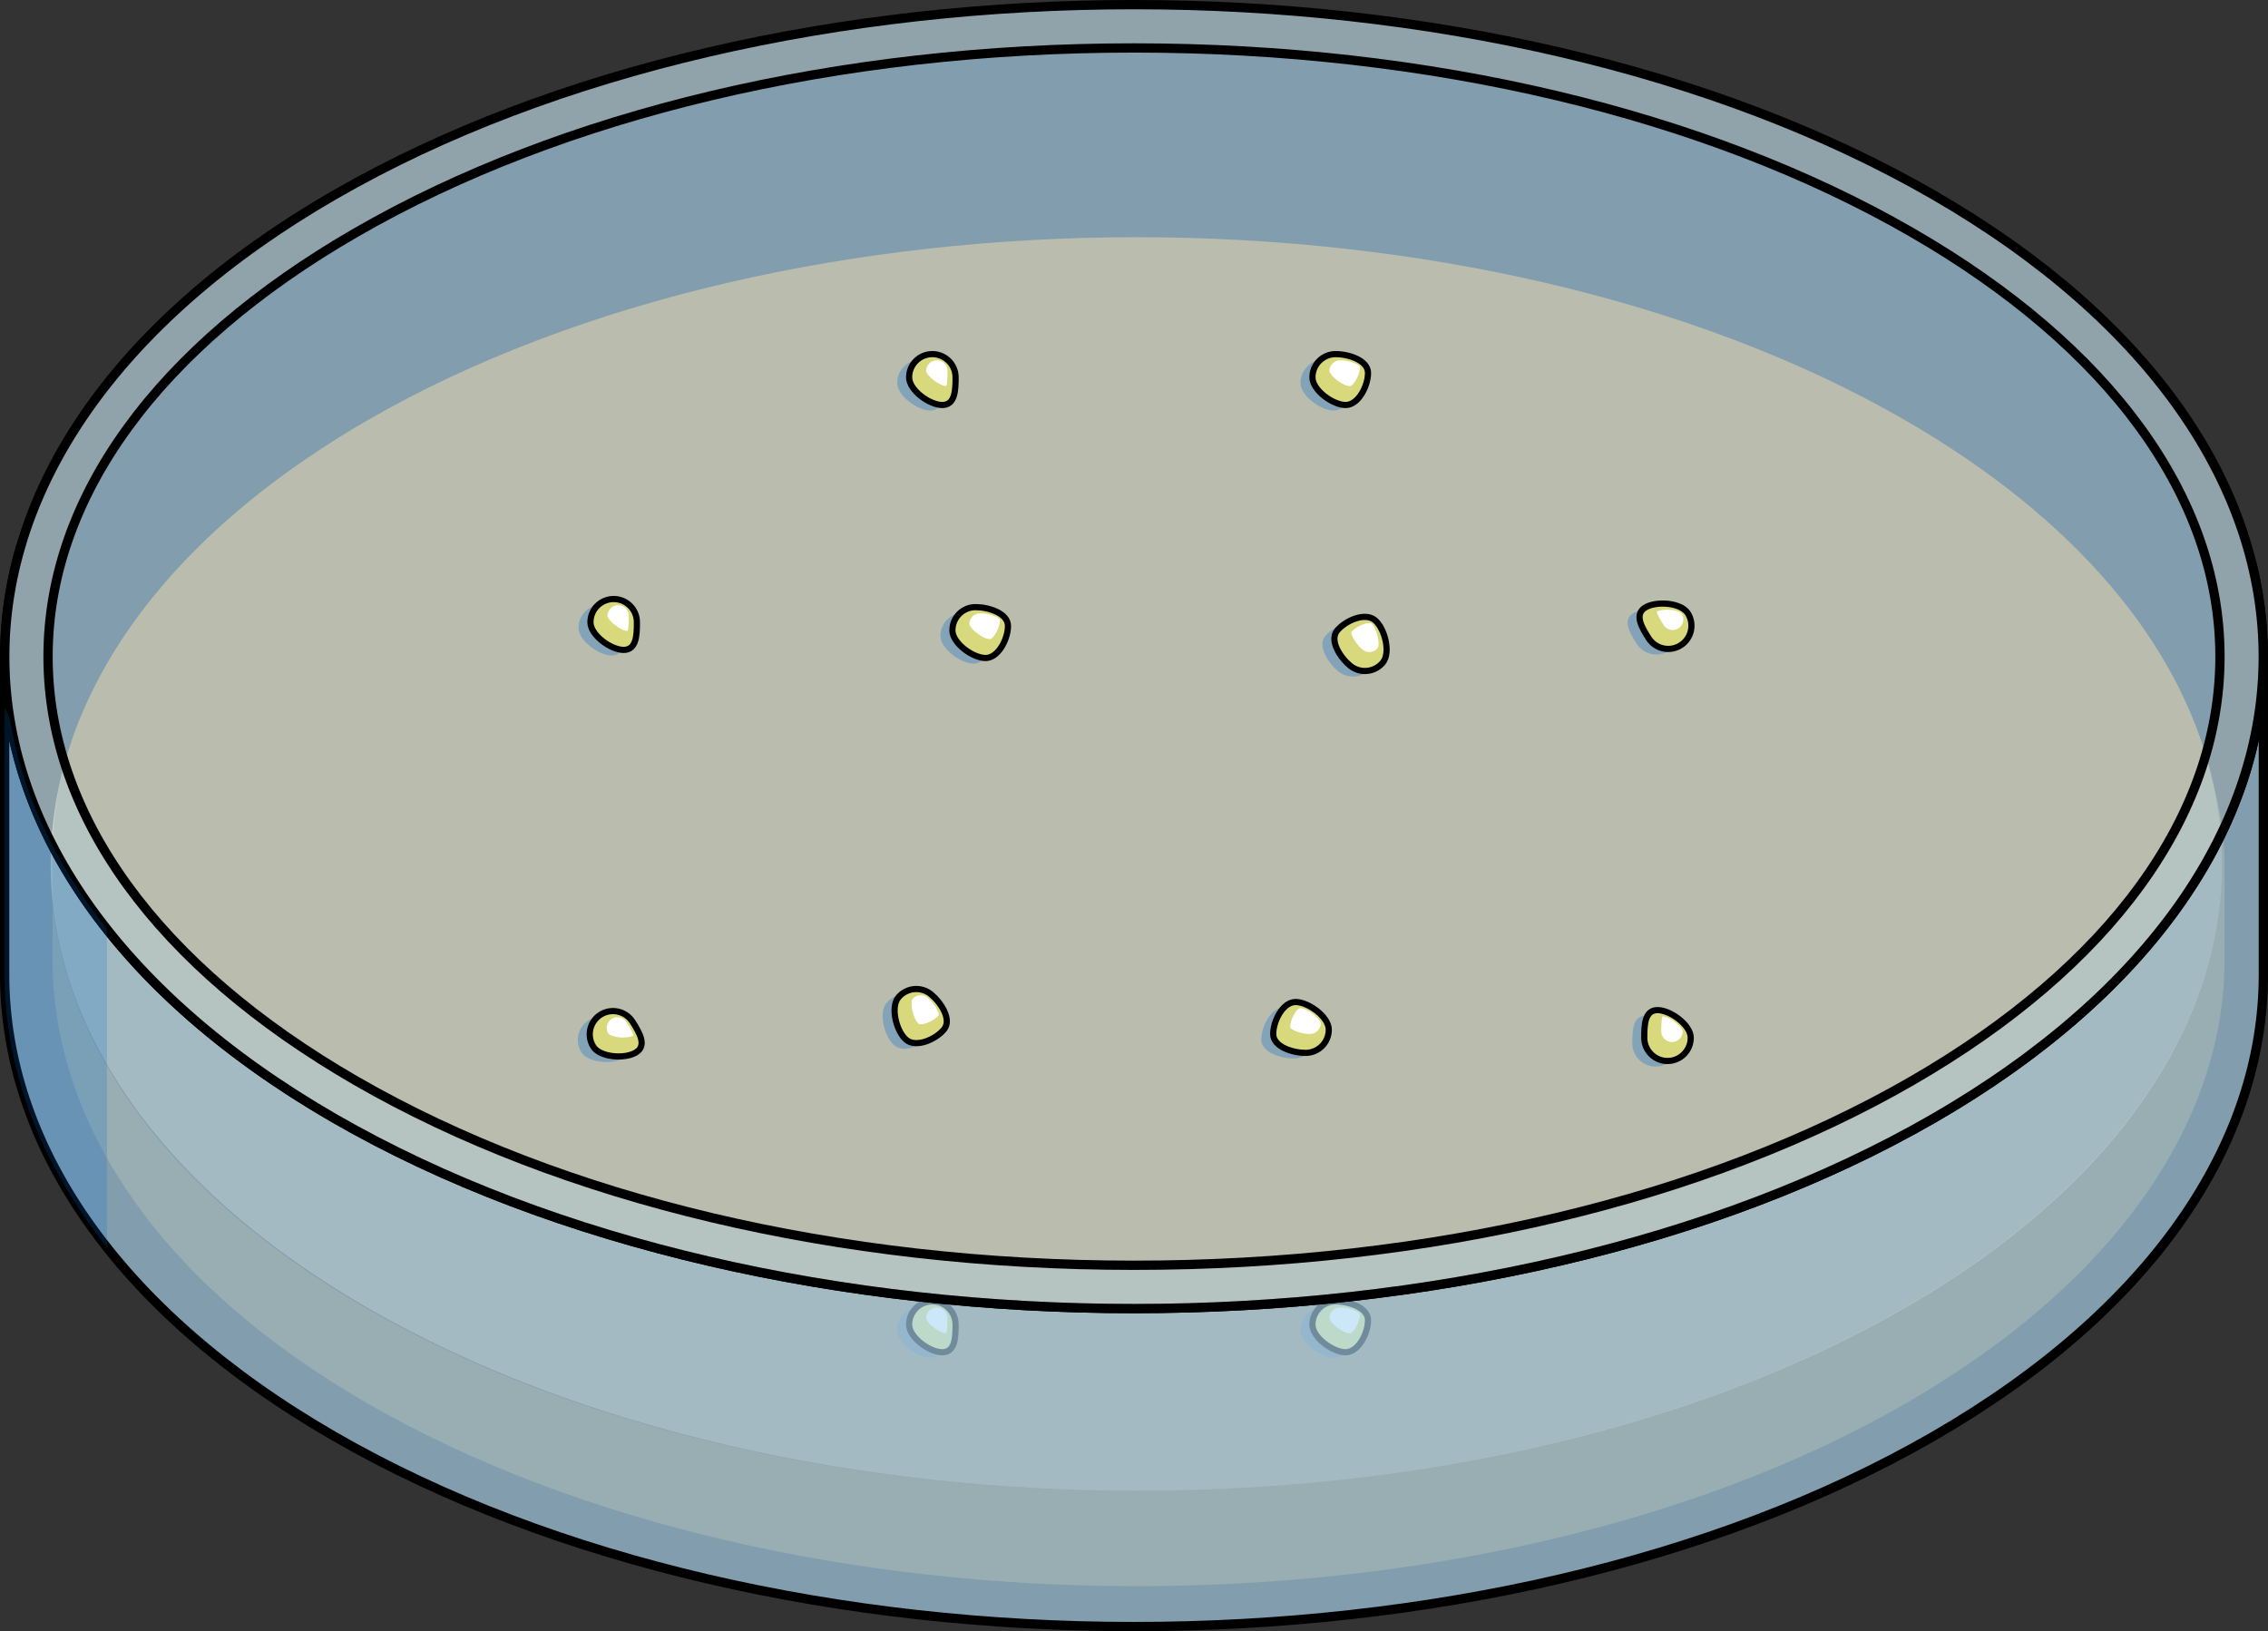 <?xml version="1.0" encoding="utf-8"?>
<!-- Generator: Adobe Illustrator 26.0.1, SVG Export Plug-In . SVG Version: 6.00 Build 0)  -->
<svg version="1.1" id="Camada_1" xmlns="http://www.w3.org/2000/svg" xmlns:xlink="http://www.w3.org/1999/xlink" x="0px" y="0px"
	 width="366.516px" height="263.631px" viewBox="0 0 366.516 263.631" enable-background="new 0 0 366.516 263.631"
	 xml:space="preserve">
<rect x="0" y="0" width="366.516" height="263.631" fill="#333333" stroke="none"/>
<g>
	<path opacity="0.6" fill="#CEEEFB" d="M183.258,204.49c-47.737,0-92.387-10.588-125.723-29.812
		C25.438,156.143,7.76,131.791,7.764,106.115C7.766,80.44,25.441,56.1,57.537,37.574C90.871,18.342,135.521,7.75,183.258,7.75
		c47.738,0,92.387,10.592,125.721,29.824c32.093,18.525,49.771,42.866,49.775,68.541c0.002,25.676-17.675,50.027-49.777,68.563
		C275.645,193.902,230.996,204.49,183.258,204.49z"/>
	<path opacity="0.1" fill="#006AD1" d="M183.258,204.49c-47.737,0-92.387-10.588-125.723-29.812
		C25.438,156.143,7.76,131.791,7.764,106.115C7.766,80.44,25.441,56.1,57.537,37.574C90.871,18.342,135.521,7.75,183.258,7.75
		c47.738,0,92.387,10.592,125.721,29.824c32.093,18.525,49.771,42.866,49.775,68.541c0.002,25.676-17.675,50.027-49.777,68.563
		C275.645,193.902,230.996,204.49,183.258,204.49z"/>
	<path opacity="0.4" fill="#D3A64A" d="M357.295,125.053c7.601,30.623-9.065,62.914-49.613,86.328
		c-68.342,39.416-180.213,39.416-248.561,0c-41.609-24.027-57.564-57.404-48.467-88.734c-1.64,5.629-2.16,11.324-2.16,17.02v15.369
		c0,26.053,16.734,52.061,50.851,71.752c68.346,39.416,180.33,39.416,248.674,0c34.134-19.691,51.475-45.699,51.475-71.705v-15.416
		C359.495,134.781,358.504,129.896,357.295,125.053z"/>
	<path opacity="0.45" fill="#FFE3AE" d="M59.408,211.381c68.348,39.416,180.121,39.416,248.463,0
		c40.549-23.414,57.024-55.705,49.422-86.328c-5.201-20.953-21.676-41.127-49.422-57.141
		c-34.173-19.72-79.209-29.578-124.244-29.576c-45.025,0.002-90.049,9.861-124.219,29.576c-2.652,1.531-5.188,3.104-7.634,4.707
		c-22.162,14.531-35.881,31.935-41.135,50.027C1.541,153.977,17.799,187.354,59.408,211.381z"/>
	<g>
		<g opacity="0.3">
			<path fill="#006AD1" d="M152.495,61.887c0,2.074-0.072,4.47-2.146,4.47c-2.074,0-5.364-2.396-5.364-4.47
				c0-2.074,1.681-3.755,3.755-3.755C150.814,58.133,152.495,59.814,152.495,61.887z"/>
			<path fill="#006AD1" d="M219.146,61.184c0,2.074-1.544,5.173-3.618,5.173c-2.074,0-5.364-2.396-5.364-4.47
				c0-2.074,1.681-3.755,3.755-3.755C215.992,58.133,219.146,59.111,219.146,61.184z"/>
			<path fill="#006AD1" d="M152.495,214.98c0,2.074-0.072,4.47-2.146,4.47c-2.074,0-5.364-2.396-5.364-4.47
				c0-2.074,1.681-3.755,3.755-3.755C150.814,211.225,152.495,212.906,152.495,214.98z"/>
			<path fill="#006AD1" d="M219.146,214.276c0,2.074-1.544,5.173-3.618,5.173c-2.074,0-5.364-2.396-5.364-4.47
				c0-2.074,1.681-3.755,3.755-3.755C215.992,211.225,219.146,212.203,219.146,214.276z"/>
			<path fill="#006AD1" d="M100.996,101.468c0,2.074-0.072,4.47-2.146,4.47c-2.074,0-5.364-2.396-5.364-4.47
				c0-2.074,1.681-3.755,3.755-3.755C99.315,97.713,100.996,99.394,100.996,101.468z"/>
			<path fill="#006AD1" d="M264.486,104.038c-1.111-1.751-2.334-3.813-0.583-4.924c1.751-1.111,5.813-0.851,6.924,0.9
				s0.592,4.071-1.158,5.182C267.917,106.308,265.597,105.789,264.486,104.038z"/>
			<path fill="#006AD1" d="M160.961,102.074c0,2.074-1.544,5.173-3.618,5.173c-2.074,0-5.364-2.396-5.364-4.47
				s1.681-3.755,3.755-3.755C157.808,99.022,160.961,100,160.961,102.074z"/>
			<path fill="#006AD1" d="M214.166,102.807c1.32-1.599,4.484-3.007,6.083-1.687c1.599,1.32,2.612,5.262,1.292,6.862
				c-1.32,1.599-3.686,1.826-5.286,0.506C214.656,107.168,212.846,104.406,214.166,102.807z"/>
			<path fill="#006AD1" d="M263.788,168.621c0-2.074,0.072-4.47,2.146-4.47c2.074,0,5.364,2.396,5.364,4.47
				c0,2.074-1.681,3.755-3.755,3.755C265.469,172.375,263.788,170.694,263.788,168.621z"/>
			<path fill="#006AD1" d="M100.299,166.051c1.111,1.751,2.334,3.813,0.583,4.924c-1.751,1.111-5.813,0.851-6.924-0.9
				c-1.111-1.751-0.592-4.071,1.158-5.182C96.868,163.781,99.188,164.3,100.299,166.051z"/>
			<path fill="#006AD1" d="M203.824,168.015c0-2.074,1.544-5.173,3.618-5.173c2.074,0,5.364,2.396,5.364,4.47
				c0,2.074-1.681,3.755-3.755,3.755C206.977,171.066,203.824,170.089,203.824,168.015z"/>
			<path fill="#006AD1" d="M150.619,167.282c-1.32,1.599-4.484,3.007-6.083,1.687c-1.599-1.32-2.612-5.262-1.292-6.862
				c1.32-1.599,3.686-1.826,5.286-0.506C150.129,162.921,151.939,165.682,150.619,167.282z"/>
		</g>
		<g>
			<g>
				<path fill="#D8D87C" d="M154.426,60.986c0,2.074-0.072,4.47-2.146,4.47c-2.074,0-5.364-2.396-5.364-4.47
					s1.681-3.755,3.755-3.755C152.745,57.232,154.426,58.913,154.426,60.986z"/>
				<path fill="#D8D87C" d="M221.076,60.283c0,2.074-1.544,5.173-3.618,5.173c-2.074,0-5.364-2.396-5.364-4.47
					s1.681-3.755,3.755-3.755C217.923,57.232,221.076,58.21,221.076,60.283z"/>
				<path fill="#D8D87C" d="M154.426,214.078c0,2.074-0.072,4.47-2.146,4.47c-2.074,0-5.364-2.396-5.364-4.47
					c0-2.074,1.681-3.755,3.755-3.755C152.745,210.324,154.426,212.005,154.426,214.078z"/>
				<path fill="#D8D87C" d="M221.076,213.375c0,2.074-1.544,5.173-3.618,5.173c-2.074,0-5.364-2.396-5.364-4.47
					c0-2.074,1.681-3.755,3.755-3.755C217.923,210.324,221.076,211.302,221.076,213.375z"/>
				<path fill="#D8D87C" d="M102.927,100.567c0,2.074-0.072,4.47-2.146,4.47s-5.364-2.396-5.364-4.47s1.681-3.755,3.755-3.755
					C101.246,96.812,102.927,98.493,102.927,100.567z"/>
				<path fill="#D8D87C" d="M266.417,103.137c-1.111-1.751-2.334-3.813-0.583-4.924c1.751-1.111,5.813-0.851,6.924,0.9
					c1.111,1.751,0.592,4.071-1.159,5.182C269.848,105.407,267.528,104.888,266.417,103.137z"/>
				<path fill="#D8D87C" d="M162.892,101.173c0,2.074-1.544,5.173-3.618,5.173c-2.074,0-5.364-2.396-5.364-4.47
					c0-2.074,1.681-3.755,3.755-3.755C159.738,98.121,162.892,99.099,162.892,101.173z"/>
				<path fill="#D8D87C" d="M216.096,101.906c1.32-1.599,4.484-3.007,6.083-1.687c1.599,1.32,2.612,5.262,1.292,6.862
					c-1.32,1.599-3.686,1.826-5.286,0.506S214.777,103.505,216.096,101.906z"/>
				<path fill="#D8D87C" d="M265.719,167.72c0-2.074,0.072-4.47,2.145-4.47c2.074,0,5.364,2.396,5.364,4.47
					c0,2.074-1.681,3.755-3.755,3.755C267.4,171.474,265.719,169.793,265.719,167.72z"/>
				<path fill="#D8D87C" d="M102.229,165.149c1.111,1.751,2.334,3.813,0.583,4.924c-1.751,1.111-5.813,0.851-6.924-0.9
					c-1.111-1.751-0.592-4.071,1.158-5.182S101.118,163.399,102.229,165.149z"/>
				<path fill="#D8D87C" d="M205.754,167.114c0-2.074,1.544-5.173,3.618-5.173c2.074,0,5.364,2.396,5.364,4.47
					c0,2.074-1.681,3.755-3.755,3.755C208.908,170.165,205.754,169.188,205.754,167.114z"/>
				<path fill="#D8D87C" d="M152.55,166.381c-1.32,1.599-4.484,3.007-6.083,1.687c-1.599-1.32-2.612-5.262-1.292-6.862
					c1.32-1.599,3.686-1.826,5.286-0.506C152.06,162.02,153.87,164.781,152.55,166.381z"/>
			</g>
		</g>
		<g>
			<path fill="none" stroke="#000000" stroke-linecap="round" stroke-linejoin="round" stroke-miterlimit="10" d="M154.426,60.986
				c0,2.074-0.072,4.47-2.146,4.47c-2.074,0-5.364-2.396-5.364-4.47s1.681-3.755,3.755-3.755
				C152.745,57.232,154.426,58.913,154.426,60.986z"/>
			<path fill="#FFFFFF" d="M152.914,62.398c-1.258-0.078-3.223-1.769-3.251-2.444c0-0.952,0.776-1.727,1.73-1.727
				c0.954,0,1.73,0.775,1.73,1.728C153.123,60.447,153.123,61.858,152.914,62.398z"/>
			<path fill="none" stroke="#000000" stroke-linecap="round" stroke-linejoin="round" stroke-miterlimit="10" d="M221.076,60.283
				c0,2.074-1.544,5.173-3.618,5.173c-2.074,0-5.364-2.396-5.364-4.47s1.681-3.755,3.755-3.755
				C217.923,57.232,221.076,58.21,221.076,60.283z"/>
			<path fill="#FFFFFF" d="M218.18,62.401c-1.252,0-3.31-1.756-3.339-2.447c0-0.952,0.776-1.727,1.73-1.727
				c1.585,0,3.049,0.692,3.208,1.053C219.772,60.72,218.642,62.401,218.18,62.401z"/>
			<path fill="none" stroke="#000000" stroke-linecap="round" stroke-linejoin="round" stroke-miterlimit="10" d="M154.426,214.078
				c0,2.074-0.072,4.47-2.146,4.47c-2.074,0-5.364-2.396-5.364-4.47c0-2.074,1.681-3.755,3.755-3.755
				C152.745,210.324,154.426,212.005,154.426,214.078z"/>
			<path fill="#FFFFFF" d="M152.914,215.49c-1.258-0.078-3.223-1.768-3.251-2.443c0-0.952,0.776-1.728,1.73-1.728
				c0.954,0,1.73,0.777,1.73,1.73C153.123,213.54,153.123,214.949,152.914,215.49z"/>
			<path fill="none" stroke="#000000" stroke-linecap="round" stroke-linejoin="round" stroke-miterlimit="10" d="M221.076,213.375
				c0,2.074-1.544,5.173-3.618,5.173c-2.074,0-5.364-2.396-5.364-4.47c0-2.074,1.681-3.755,3.755-3.755
				C217.923,210.324,221.076,211.302,221.076,213.375z"/>
			<path fill="#FFFFFF" d="M218.18,215.493c-1.252,0-3.31-1.755-3.339-2.446c0-0.952,0.776-1.728,1.73-1.728
				c1.585,0,3.049,0.692,3.208,1.053C219.772,213.812,218.642,215.493,218.18,215.493z"/>
			<path fill="none" stroke="#000000" stroke-linecap="round" stroke-linejoin="round" stroke-miterlimit="10" d="M102.927,100.567
				c0,2.074-0.072,4.47-2.146,4.47s-5.364-2.396-5.364-4.47s1.681-3.755,3.755-3.755C101.246,96.812,102.927,98.493,102.927,100.567
				z"/>
			<path fill="#FFFFFF" d="M101.415,101.978c-1.257-0.078-3.223-1.768-3.251-2.443c0-0.952,0.776-1.728,1.73-1.728
				c0.954,0,1.73,0.777,1.73,1.73C101.624,100.028,101.624,101.438,101.415,101.978z"/>
			<path fill="none" stroke="#000000" stroke-linecap="round" stroke-linejoin="round" stroke-miterlimit="10" d="M266.417,103.137
				c-1.111-1.751-2.334-3.813-0.583-4.924c1.751-1.111,5.813-0.851,6.924,0.9c1.111,1.751,0.592,4.071-1.159,5.182
				C269.848,105.407,267.528,104.888,266.417,103.137z"/>
			<path fill="#FFFFFF" d="M270.312,101.826c-0.598,0-1.146-0.301-1.465-0.804c-0.262-0.414-1.013-1.597-1.131-2.167
				c0.347-0.174,0.948-0.314,1.697-0.314c1.367,0,2.227,0.443,2.356,0.629c0.247,0.389,0.328,0.852,0.227,1.303
				c-0.101,0.451-0.371,0.836-0.761,1.084C270.957,101.732,270.638,101.826,270.312,101.826z"/>
			<path fill="none" stroke="#000000" stroke-linecap="round" stroke-linejoin="round" stroke-miterlimit="10" d="M162.892,101.173
				c0,2.074-1.544,5.173-3.618,5.173c-2.074,0-5.364-2.396-5.364-4.47c0-2.074,1.681-3.755,3.755-3.755
				C159.738,98.121,162.892,99.099,162.892,101.173z"/>
			<path fill="#FFFFFF" d="M159.995,103.291c-1.252,0-3.31-1.756-3.339-2.447c0-0.952,0.776-1.728,1.73-1.728
				c1.585,0,3.049,0.693,3.208,1.055C161.588,101.61,160.457,103.291,159.995,103.291z"/>
			<path fill="none" stroke="#000000" stroke-linecap="round" stroke-linejoin="round" stroke-miterlimit="10" d="M216.096,101.906
				c1.32-1.599,4.484-3.007,6.083-1.687c1.599,1.32,2.612,5.262,1.292,6.862c-1.32,1.599-3.686,1.826-5.286,0.506
				S214.777,103.505,216.096,101.906z"/>
			<path fill="#FFFFFF" d="M221.295,105.39c-0.283,0-0.703-0.069-1.099-0.396c-1.222-1.009-1.91-2.476-1.804-2.856
				c0.624-0.745,2.006-1.448,2.887-1.448c0.214,0,0.313,0.042,0.333,0.059c0.964,0.796,1.435,3.461,1.018,4.012
				C222.301,105.16,221.814,105.39,221.295,105.39z"/>
			<path fill="none" stroke="#000000" stroke-linecap="round" stroke-linejoin="round" stroke-miterlimit="10" d="M265.719,167.72
				c0-2.074,0.072-4.47,2.145-4.47c2.074,0,5.364,2.396,5.364,4.47c0,2.074-1.681,3.755-3.755,3.755
				C267.4,171.474,265.719,169.793,265.719,167.72z"/>
			<path fill="#FFFFFF" d="M270.195,168.418c-0.954,0-1.73-0.777-1.73-1.73c0-0.49,0-1.891,0.206-2.436
				c1.303,0.111,3.225,1.771,3.254,2.438C271.925,167.642,271.149,168.418,270.195,168.418z"/>
			<path fill="none" stroke="#000000" stroke-linecap="round" stroke-linejoin="round" stroke-miterlimit="10" d="M102.229,165.149
				c1.111,1.751,2.334,3.813,0.583,4.924c-1.751,1.111-5.813,0.851-6.924-0.9c-1.111-1.751-0.592-4.071,1.158-5.182
				S101.118,163.399,102.229,165.149z"/>
			<path fill="#FFFFFF" d="M100.676,167.685c-1.368,0-2.229-0.444-2.357-0.629c-0.509-0.804-0.27-1.875,0.535-2.386
				c0.278-0.177,0.597-0.269,0.923-0.269c0.597,0,1.145,0.301,1.464,0.803c0.262,0.414,1.013,1.597,1.131,2.167
				C102.025,167.545,101.424,167.685,100.676,167.685z"/>
			<path fill="none" stroke="#000000" stroke-linecap="round" stroke-linejoin="round" stroke-miterlimit="10" d="M205.754,167.114
				c0-2.074,1.544-5.173,3.618-5.173c2.074,0,5.364,2.396,5.364,4.47c0,2.074-1.681,3.755-3.755,3.755
				C208.908,170.165,205.754,169.188,205.754,167.114z"/>
			<path fill="#FFFFFF" d="M211.703,167.11c-1.585,0-3.049-0.693-3.208-1.055c0.006-1.44,1.137-3.119,1.599-3.119
				c1.251,0,3.31,1.755,3.339,2.446C213.433,166.333,212.657,167.11,211.703,167.11z"/>
			<path fill="none" stroke="#000000" stroke-linecap="round" stroke-linejoin="round" stroke-miterlimit="10" d="M152.55,166.381
				c-1.32,1.599-4.484,3.007-6.083,1.687c-1.599-1.32-2.612-5.262-1.292-6.862c1.32-1.599,3.686-1.826,5.286-0.506
				C152.06,162.02,153.87,164.781,152.55,166.381z"/>
			<path fill="#FFFFFF" d="M148.81,165.536c-0.214,0-0.313-0.044-0.334-0.061c-0.965-0.796-1.436-3.461-1.018-4.012
				c0.328-0.398,0.815-0.628,1.334-0.628c0.283,0,0.703,0.069,1.1,0.396c1.222,1.01,1.91,2.476,1.803,2.854
				C151.073,164.833,149.692,165.536,148.81,165.536z"/>
		</g>
	</g>
	<path opacity="0.6" fill="#CEEEFB" d="M363.885,90.963c7.897,31.848-9.238,65.43-51.408,89.779
		c-71.086,40.998-187.348,40.998-258.44,0C10.754,155.748-6.154,121.028,3.311,88.439c-1.707,5.857-2.561,11.781-2.561,17.709V157.5
		c0,27.098,17.77,54.15,53.256,74.631c71.092,41,187.353,41,258.44,0c35.504-20.48,53.32-47.533,53.32-74.584v-51.398
		C365.766,101.074,365.139,95.996,363.885,90.963z"/>
	<path opacity="0.1" fill="#006AD1" d="M363.885,90.963c7.897,31.848-9.238,65.43-51.408,89.779
		c-71.086,40.998-187.348,40.998-258.44,0C10.754,155.748-6.154,121.028,3.311,88.439c-1.707,5.857-2.561,11.781-2.561,17.709V157.5
		c0,27.098,17.77,54.15,53.256,74.631c71.092,41,187.353,41,258.44,0c35.504-20.48,53.32-47.533,53.32-74.584v-51.398
		C365.766,101.074,365.139,95.996,363.885,90.963z"/>
	<path fill="none" stroke="#000000" stroke-width="1.5" stroke-linecap="round" stroke-linejoin="round" stroke-miterlimit="10" d="
		M363.885,90.963c7.897,31.848-9.238,65.43-51.408,89.779c-71.086,40.998-187.348,40.998-258.44,0
		C10.754,155.748-6.154,121.028,3.311,88.439c-1.707,5.857-2.561,11.781-2.561,17.709V157.5c0,27.098,17.77,54.15,53.256,74.631
		c71.092,41,187.353,41,258.44,0c35.504-20.48,53.32-47.533,53.32-74.584v-51.398C365.766,101.074,365.139,95.996,363.885,90.963z"
		/>
	<path opacity="0.6" fill="#CEEEFB" d="M312.477,31.512c-71.086-41.016-187.348-41.016-258.44,0c-71.033,41-71.033,108.213,0,149.23
		c71.092,40.998,187.354,40.998,258.44,0C383.512,139.725,383.512,72.512,312.477,31.512z M308.977,174.678
		c-33.332,19.225-77.981,29.812-125.719,29.812c-47.737,0-92.387-10.588-125.723-29.812C25.438,156.143,7.76,131.791,7.764,106.115
		C7.766,80.44,25.441,56.1,57.537,37.574C90.871,18.342,135.521,7.75,183.258,7.75c47.738,0,92.387,10.592,125.721,29.824
		c32.093,18.525,49.771,42.866,49.775,68.541C358.756,131.791,341.079,156.143,308.977,174.678z"/>
	<path fill="none" stroke="#000000" stroke-width="1.5" stroke-linecap="round" stroke-linejoin="round" stroke-miterlimit="10" d="
		M312.477,31.512c-71.086-41.016-187.348-41.016-258.44,0c-71.033,41-71.033,108.213,0,149.23
		c71.092,40.998,187.354,40.998,258.44,0C383.512,139.725,383.512,72.512,312.477,31.512z"/>
	<path fill="none" stroke="#000000" stroke-width="1.5" stroke-linecap="round" stroke-linejoin="round" stroke-miterlimit="10" d="
		M183.258,204.49c-47.737,0-92.387-10.588-125.723-29.812C25.438,156.143,7.76,131.791,7.764,106.115
		C7.766,80.44,25.441,56.1,57.537,37.574C90.871,18.342,135.521,7.75,183.258,7.75c47.738,0,92.387,10.592,125.721,29.824
		c32.093,18.525,49.771,42.866,49.775,68.541c0.002,25.676-17.675,50.027-49.777,68.563
		C275.645,193.902,230.996,204.49,183.258,204.49z"/>
</g>
<path opacity="0.2" fill="#006AD1" d="M17.281,199.582v-49.421c-8.57-10.852-13.817-22.385-15.71-34.073
	c-0.278-0.597-0.554-1.195-0.821-1.793V157.5c0,15.105,5.529,30.195,16.563,44.142C17.299,200.955,17.281,200.269,17.281,199.582z"
	/>
</svg>
